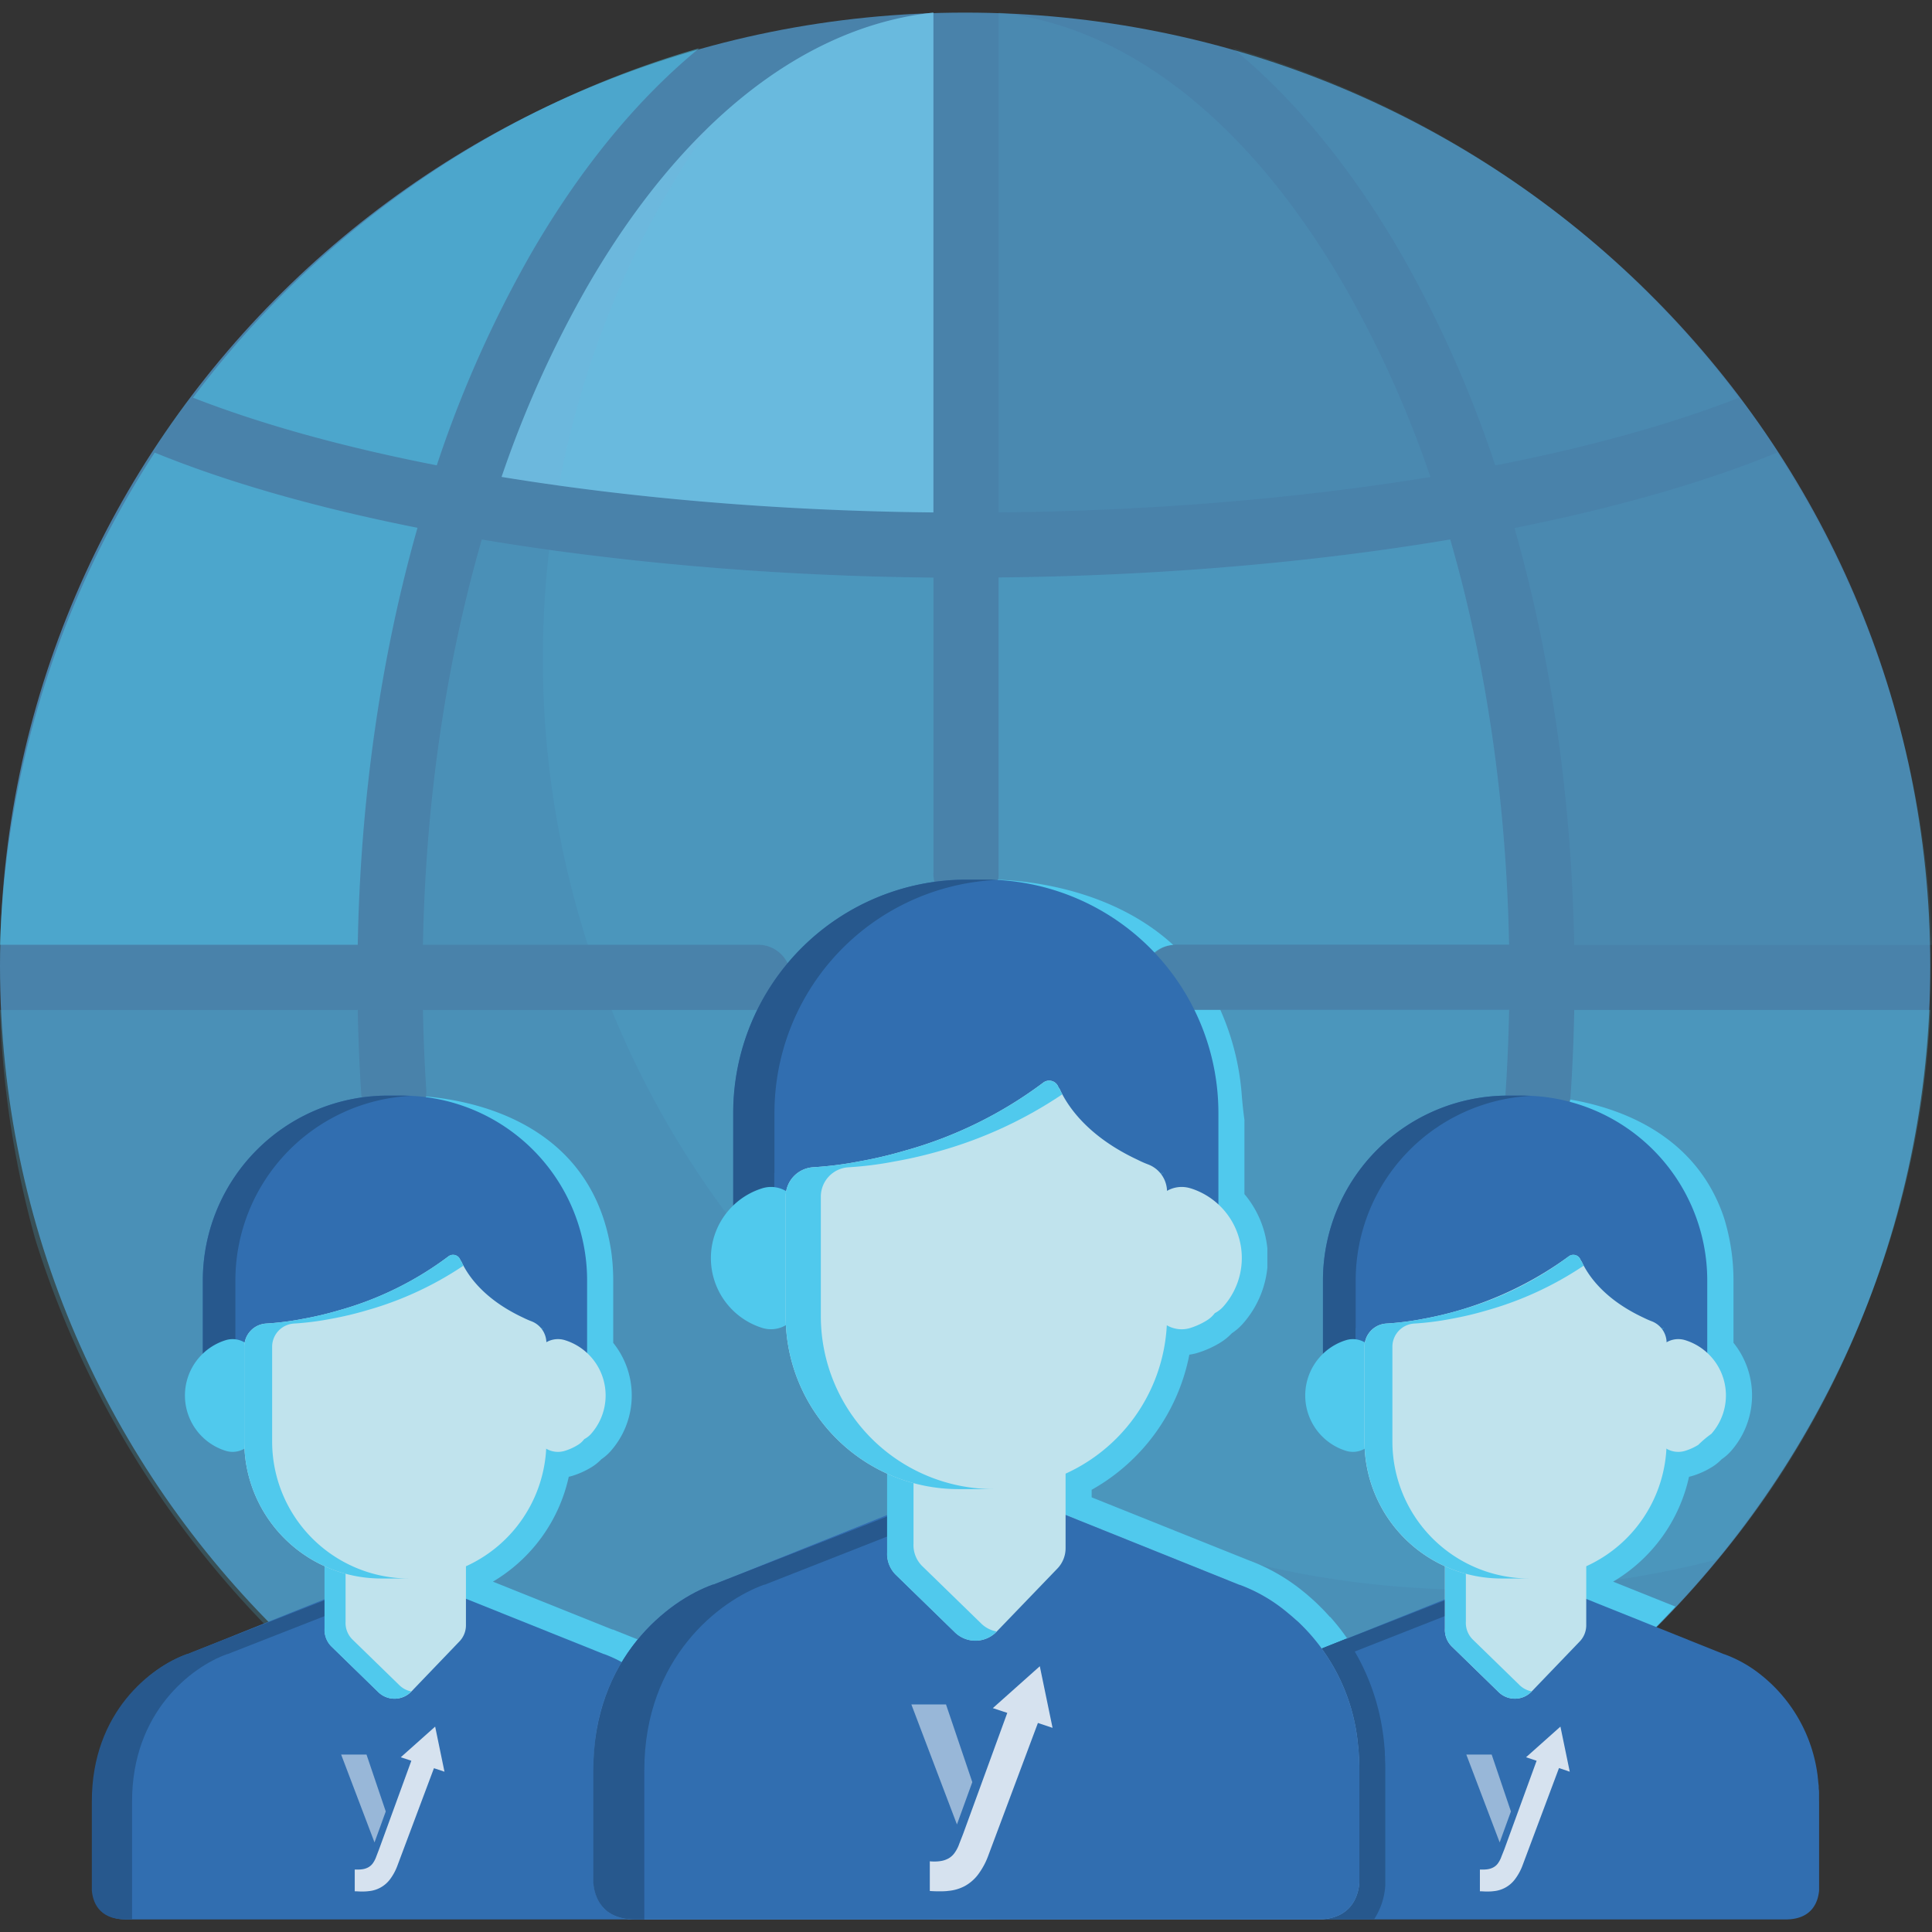 <svg id="Capa_1" data-name="Capa 1" xmlns="http://www.w3.org/2000/svg" viewBox="0 0 512 512"><rect x="0" y="0" width="512" height="512" fill="#333333" stroke="none"/><defs><style>.cls-1{fill:#4982aa;}.cls-13,.cls-2{opacity:0.5;}.cls-3,.cls-4{fill:#50c9ed;}.cls-4{opacity:0.2;}.cls-5{fill:#6cb8dd;}.cls-6{opacity:0.1;}.cls-7{fill:#edba89;}.cls-8{fill:#316eb0;}.cls-9{fill:#27588d;}.cls-10{fill:#c0e3ed;}.cls-11{fill:#6598cb;}.cls-12,.cls-13{fill:#fff;}.cls-12{opacity:0.8;}</style></defs><title>IC_14</title><path class="cls-1" d="M511.55,256c0,139.54-114.52,250.47-255.78,250.47S0,395.54,0,256,114.52,3.34,255.77,3.34,511.55,116.46,511.55,256Z"/><g class="cls-2"><path class="cls-3" d="M185.31,12.78A257,257,0,0,0,51.15,105.39c18.24,7.12,40.14,13.15,64.6,17.93a309.17,309.17,0,0,1,24.83-55.86C153.73,44.67,168.84,26.3,185.31,12.78Z"/><path class="cls-3" d="M41,119.94A254.62,254.62,0,0,0,0,250.38H94.81c.7-38.87,6.14-76.37,15.83-110.51C84.11,134.6,60.44,127.89,41,119.94Z"/></g><path class="cls-4" d="M417.19,267.65c-.14,7.71-.46,15.41-1,23a8.63,8.63,0,0,1-8.61,8l-.59,0a8.64,8.64,0,0,1-8-9.19c.48-7.21.79-14.53.93-21.85H311.54a8.64,8.64,0,0,1,0-17.27h88.38c-.71-37.9-6.06-74.36-15.59-107.38-36.43,6.13-77.32,9.65-119.69,10.07v78.25a8.64,8.64,0,1,1-17.27,0V153.07c-42.28-.42-83.21-4-119.69-10.09-9.54,33-14.89,69.49-15.6,107.4h88.55a8.64,8.64,0,1,1,0,17.27H112.08c.14,7.07.43,14.13.88,21.08a8.63,8.63,0,1,1-17.23,1.13c-.48-7.33-.79-14.77-.92-22.21H0a256.34,256.34,0,0,0,9.42,61c32.78,104.35,130.27,180,245.43,180,136.61,0,250.83-108.78,256.7-241Z"/><path class="cls-5" d="M247.37,3.34C213,7,180.67,32.5,155.55,76.09a289.12,289.12,0,0,0-22.63,50.3c34.87,5.71,74,9,114.44,9.41V3.34Z"/><g class="cls-6"><path class="cls-3" d="M416.22,290.66a8.63,8.63,0,0,1-8.61,8l-.59,0a8.64,8.64,0,0,1-8-9.2c.48-7.2.79-14.52.93-21.84H311.54a8.64,8.64,0,0,1,0-17.27h88.38c-.71-37.9-6.06-74.36-15.59-107.38-36.43,6.12-77.32,9.65-119.69,10.07v78.25a8.64,8.64,0,1,1-17.27,0V153.07a801.41,801.41,0,0,1-101.84-7.35,250.25,250.25,0,0,0-1.67,28.75,246.7,246.7,0,0,0,11.91,75.91h44.86a8.64,8.64,0,1,1,0,17.27H162.07c36.77,90.11,125.26,153.63,228.59,153.63a247.48,247.48,0,0,0,64.67-8.08c33.47-39.6,52.81-90.78,56.22-145.55H417.19C417.05,275.36,416.73,283.06,416.22,290.66Z"/><path class="cls-3" d="M471,119.93c-19.49,8-43.13,14.69-69.64,20,9.69,34.14,15.12,71.63,15.82,110.49H512A254.54,254.54,0,0,0,471,119.93Z"/><path class="cls-3" d="M356.45,76.09C331.33,32.5,299,7,264.63,3.33V135.8c40.57-.41,79.64-3.69,114.45-9.39A289.67,289.67,0,0,0,356.45,76.09Z"/><path class="cls-3" d="M326.7,12.78c16.46,13.52,31.58,31.89,44.72,54.69a308.67,308.67,0,0,1,24.84,55.87c24.44-4.77,46.35-10.81,64.6-17.94A257.05,257.05,0,0,0,326.7,12.78Z"/><path class="cls-3" d="M148.11,128.68a785.6,785.6,0,0,0,99.26,7.12V3.34c-20.87,2.22-41,12.51-59.18,30A245.4,245.4,0,0,0,148.11,128.68Z"/></g><path class="cls-7" d="M441,351.89l-.49.37,0,0,.46-.33Zm-.49,0-.11.23-.05-.05.1-.18ZM308.36,310.78l-.62.47,0-.05.58-.42Zm-.62,0-.14.29-.05-.06.11-.23ZM144.08,351.89l-.49.37,0,0,.45-.33Zm-.49,0-.11.23,0-.05.09-.18Z"/><path class="cls-3" d="M459.39,355.87V339.3a55.9,55.9,0,0,0-2.49-16.5l-.09-.26-.12-.37c-7.52-21.54-27.39-28.53-40.56-30.78a8.62,8.62,0,0,1-8.52,7.32c-.19,0-.39,0-.59,0a7.65,7.65,0,0,1-1.07-.15V408.27H391.34c.78,3.94.66,9.89.65,14.7,0,7.17-3.09,9.41-4,11.86S369,475.11,365.68,455c-2-12-8.37-21.14-13.18-26.52l-.09,0c-.93-1.06-1.9-2.07-2.9-3.05l-.09-.09-.09-.08c-.41-.41-.83-.8-1.19-1.13l-.59-.53,0,0-.75-.66c-.4-.35-.79-.68-1.19-1l-.24-.19A50.37,50.37,0,0,0,331,413.52l-41.7-16.71v-2A52.5,52.5,0,0,0,315.19,359a13.92,13.92,0,0,0,2.32-.52,26.13,26.13,0,0,0,5.93-2.7,14.81,14.81,0,0,0,3-2.45,14.61,14.61,0,0,0,2.94-2.55,26.33,26.33,0,0,0,6.49-14.88v-5a26.39,26.39,0,0,0-6.08-14.45V296.8c-.26-1.86-.5-4-.7-6.45a67.85,67.85,0,0,0-5.68-22.7H311.54a8.63,8.63,0,0,1-.63-17.24c-16.13-14.77-38.2-17-46.48-17.28a7,7,0,0,1-.28,1V478H176.41V437.42l-14.06-5.61,0,.06-31.72-12.72a43,43,0,0,0,20.1-27.79,9.73,9.73,0,0,0,1.06-.28,22.43,22.43,0,0,0,5-2.28,12.76,12.76,0,0,0,2.56-2.07,13.1,13.1,0,0,0,2.48-2.17,22.25,22.25,0,0,0,.68-28.69V339.3a56.16,56.16,0,0,0-.55-7.83c-5.15-33.42-35.71-39.73-49.06-40.88A8.63,8.63,0,0,1,100.42,297V457.14A257.19,257.19,0,0,0,444,425.76l-16.5-6.61a43,43,0,0,0,20.11-27.79c.36-.08.71-.17,1.06-.28a21.76,21.76,0,0,0,5-2.29,12.5,12.5,0,0,0,2.57-2.06,13.1,13.1,0,0,0,2.48-2.17,22.27,22.27,0,0,0,.69-28.69Z"/><path class="cls-8" d="M482.07,477.38c0-.65,0-1.29,0-1.93a2.26,2.26,0,0,0,0-.26c0-.32,0-.64-.06-1s0-.81-.07-1.2l-.06-.5c-.05-.54-.1-1.08-.17-1.61a.59.59,0,0,1,0-.13,40.64,40.64,0,0,0-11.93-24.15l-.08-.08-.88-.82-.43-.39-.51-.45-.85-.71-.09-.07A34.14,34.14,0,0,0,457,438.4h0l-.07,0h0l-36.65-14.7-9.16,9.5-9.36,9.12-9.36-9.12-9.16-9.5-36.65,14.7h0l-.08,0h0a34.14,34.14,0,0,0-9.92,5.72l-.09.07-.85.71-.51.45-.43.39-.88.82-.08.08a40.64,40.64,0,0,0-11.93,24.15.59.59,0,0,1,0,.13c-.07.53-.12,1.07-.17,1.61,0,.17,0,.33-.05.5,0,.39-.06.8-.08,1.2s0,.64-.06,1a2.26,2.26,0,0,0,0,.26c0,.64,0,1.28,0,1.93v5.82h0V501c.24,2.78,1.68,7.67,8.86,7.67H473.21c7.19,0,8.62-4.89,8.87-7.67V483.2h0v-5.82Z"/><path class="cls-9" d="M367.12,499.59l0-30.42c0-.9,0-1.78-.06-2.73,0-.12,0-.24,0-.35,0-.35,0-.68-.06-1l0-.65c0-.45-.05-.89-.09-1.34l-.06-.53,0-.16c-.07-.74-.14-1.48-.24-2.21,0-.12,0-.24-.05-.35a59,59,0,0,0-9.7-25.62l-10.34,4.14h0l-.07,0h0a34.24,34.24,0,0,0-9.91,5.72l-.09.07-.85.71-.51.45-.44.39c-.29.26-.58.54-.87.82l-.08.08a40.64,40.64,0,0,0-11.93,24.15s0,.08,0,.13c-.07.53-.12,1.07-.18,1.61,0,.17,0,.33,0,.49,0,.4-.05.81-.08,1.21l-.06.95v.27c0,.64,0,1.27,0,1.92v5.83h0V501c.23,2.78,1.67,7.66,8.86,7.66h33.82A18.51,18.51,0,0,0,367.12,499.59Z"/><path class="cls-9" d="M383,424.07l-36.47,14.28-.11,0c-9.34,3.33-25.15,15.29-25.15,39V501c.24,2.78,1.67,7.66,8.86,7.66h1.84V477.37c0-23.69,15.82-35.65,25.16-39l.11,0L386,427.06Z"/><path class="cls-8" d="M403.54,290.35h-4a49,49,0,0,0-48.94,48.95v23s11.15-1.11,12.51-6.51h0a6.16,6.16,0,0,0,1.14-1.74c6.32-.2,35.84-.42,52.71-20.79,2,5.89,8.81,17,21.91,20.54a6.31,6.31,0,0,0,1.16,1.91l-.11.09c1.37,5.4,12.52,6.5,12.52,6.5v-23A49,49,0,0,0,403.54,290.35Zm36.9,61.88.47-.34H441l-.76.57Zm-.25.15.06-.16.17-.33h.06l-.2.4Zm-1.29,1,0,0,1.21-.88-.29.28-.88.65Zm1-.28-.37.78h0l-.05,0,0,0,.62-1.22v0Z"/><path class="cls-9" d="M359.27,351.93V339.3a49,49,0,0,1,46.6-48.89c-.77,0-1.55-.06-2.33-.06h-4a49,49,0,0,0-48.94,48.95v23a28.2,28.2,0,0,0,8.63-2.41v-7.92Z"/><path class="cls-10" d="M446.6,355.16a6.16,6.16,0,0,0-8,5.88V378.6a6.14,6.14,0,0,0,6.17,6.16,6.07,6.07,0,0,0,1.83-.28,15,15,0,0,0,3.45-1.57,29.32,29.32,0,0,1,3.48-2.93,15.34,15.34,0,0,0-6.93-24.82Z"/><path class="cls-3" d="M362.19,356.08a6.19,6.19,0,0,0-5.49-.92,15.35,15.35,0,0,0,0,29.32,6.09,6.09,0,0,0,1.84.28,6.14,6.14,0,0,0,6.16-6.16V361A6.15,6.15,0,0,0,362.19,356.08Z"/><path class="cls-10" d="M418.47,409.21a6.18,6.18,0,0,0-4.52-1.7h-.21a6,6,0,0,0-1.12.14,33.24,33.24,0,0,1-7.2.8h-7.54a32.87,32.87,0,0,1-7.42-.85,6.17,6.17,0,0,0-7.54,6v18a6.18,6.18,0,0,0,1.85,4.76l12.38,12.06a6.2,6.2,0,0,0,4.3,1.75h.1a6.19,6.19,0,0,0,4.34-1.89L418.65,435a6.19,6.19,0,0,0,1.72-4.28V413.67A6.14,6.14,0,0,0,418.47,409.21Z"/><path class="cls-3" d="M402.7,446.57l-12.38-12.06a6.19,6.19,0,0,1-1.85-4.76v-18a6.1,6.1,0,0,1,1.67-4.2,6.13,6.13,0,0,0-7.22,6.06v18a6.15,6.15,0,0,0,1.86,4.76l12.38,12.06a6.15,6.15,0,0,0,4.3,1.74h.09a6.15,6.15,0,0,0,4.34-1.88l.06-.06A6.21,6.21,0,0,1,402.7,446.57Z"/><path class="cls-10" d="M437.67,350.13c-.74-.28-1.44-.6-2.13-.94-10.35-4.84-14.65-11.12-16.38-14.87a2.76,2.76,0,0,1-.31-.49,2.05,2.05,0,0,0-3.17-.84h0A94.19,94.19,0,0,1,377,349.54a74.78,74.78,0,0,1-9.67,1.22,6.16,6.16,0,0,0-5.73,6.15v25.14a36.32,36.32,0,0,0,36.27,36.27h7.54a36.31,36.31,0,0,0,36.26-36.27V355.9A6.13,6.13,0,0,0,437.67,350.13Z"/><path class="cls-3" d="M369,382.05V356.91a6.16,6.16,0,0,1,5.72-6.15,74.78,74.78,0,0,0,9.67-1.22,88.37,88.37,0,0,0,9.66-2.28,89.44,89.44,0,0,0,25.64-11.84c-.2-.39-.38-.75-.54-1.1a4.17,4.17,0,0,1-.32-.49,2,2,0,0,0-3.16-.84h0a87.55,87.55,0,0,1-29,14.27,92.66,92.66,0,0,1-9.66,2.28,74.57,74.57,0,0,1-9.67,1.22,6.16,6.16,0,0,0-5.72,6.15v25.14a36.31,36.31,0,0,0,36.27,36.27h7.39A36.31,36.31,0,0,1,369,382.05Z"/><path class="cls-8" d="M185.18,477.38c0-.65,0-1.29,0-1.93a2.26,2.26,0,0,0,0-.26c0-.32,0-.64-.06-1s0-.81-.07-1.2l-.06-.5c-.05-.54-.1-1.08-.17-1.61a.59.59,0,0,1,0-.13,40.64,40.64,0,0,0-11.93-24.15l-.08-.08-.88-.82-.43-.39-.51-.45-.85-.71-.09-.07a34.14,34.14,0,0,0-9.92-5.72h0l-.07,0h0l-36.65-14.7-9.16,9.5-9.36,9.12-9.36-9.12-9.16-9.5-36.65,14.7h0l-.08,0h0a34.14,34.14,0,0,0-9.92,5.72l-.09.07-.84.71-.51.45-.44.39-.88.82-.07.08a40.58,40.58,0,0,0-11.93,24.15l0,.13c-.06.53-.12,1.07-.17,1.61,0,.17,0,.33,0,.5,0,.39-.06.8-.08,1.2s-.05.64-.06,1c0,.08,0,.18,0,.26,0,.64,0,1.28,0,1.93v5.82h0V501c.24,2.78,1.68,7.67,8.86,7.67H176.33c7.18,0,8.61-4.89,8.86-7.67V483.2h0v-5.82Z"/><path class="cls-9" d="M86.06,424.07,49.6,438.35l-.11,0c-9.34,3.33-25.15,15.29-25.15,39V501c.23,2.78,1.67,7.66,8.86,7.66H35V477.37c0-23.69,15.81-35.65,25.16-39l.11,0,28.82-11.29Z"/><path class="cls-8" d="M106.65,290.35h-4A49,49,0,0,0,53.75,339.3v23s11.14-1.11,12.51-6.51h0A6.16,6.16,0,0,0,67.4,354c6.32-.2,35.84-.42,52.71-20.79,2,5.89,8.81,17,21.91,20.54a6.31,6.31,0,0,0,1.16,1.91l-.11.09c1.37,5.4,12.52,6.5,12.52,6.5v-23A49,49,0,0,0,106.65,290.35Zm36.89,61.88.48-.34h.06l-.77.57Zm-.24.15.06-.16.17-.33h.06l-.2.4Zm-1.29,1,0,0,1.21-.88-.29.28-.88.65Zm1-.28-.38.78h0l-.05,0s0,0,0,0l.62-1.22v0Z"/><path class="cls-9" d="M62.38,351.93V339.3A49,49,0,0,1,109,290.41c-.77,0-1.55-.06-2.33-.06h-4A49,49,0,0,0,53.75,339.3v23a28.2,28.2,0,0,0,8.63-2.41v-7.92Z"/><path class="cls-10" d="M149.71,355.16a6.16,6.16,0,0,0-8,5.88V378.6a6.14,6.14,0,0,0,6.16,6.16,6.09,6.09,0,0,0,1.84-.28,15,15,0,0,0,3.45-1.57,6.13,6.13,0,0,0,1.68-1.53,6.12,6.12,0,0,0,1.8-1.4,15.34,15.34,0,0,0-6.93-24.82Z"/><path class="cls-3" d="M65.3,356.08a6.19,6.19,0,0,0-5.49-.92,15.35,15.35,0,0,0,0,29.32,6.07,6.07,0,0,0,1.83.28,6.25,6.25,0,0,0,3.66-1.19,6.18,6.18,0,0,0,2.51-5V361A6.15,6.15,0,0,0,65.3,356.08Z"/><path class="cls-10" d="M121.58,409.21a6.18,6.18,0,0,0-4.52-1.7h-.21a6,6,0,0,0-1.12.14,33.26,33.26,0,0,1-7.21.8H101a32.87,32.87,0,0,1-7.42-.85,6.17,6.17,0,0,0-7.54,6v18a6.18,6.18,0,0,0,1.85,4.76l12.38,12.06a6.18,6.18,0,0,0,4.3,1.75h.1a6.19,6.19,0,0,0,4.34-1.89L121.75,435a6.16,6.16,0,0,0,1.73-4.28V413.67A6.14,6.14,0,0,0,121.58,409.21Z"/><path class="cls-3" d="M105.81,446.57,93.43,434.51a6.16,6.16,0,0,1-1.85-4.76v-18a6.11,6.11,0,0,1,1.68-4.2A6.14,6.14,0,0,0,86,413.62v18a6.18,6.18,0,0,0,1.85,4.76l12.38,12.06a6.19,6.19,0,0,0,4.3,1.74h.1a6.18,6.18,0,0,0,4.34-1.88l0-.06A6.18,6.18,0,0,1,105.81,446.57Z"/><path class="cls-10" d="M140.78,350.13a22.85,22.85,0,0,1-2.13-.94c-10.36-4.84-14.65-11.12-16.38-14.87a2.76,2.76,0,0,1-.31-.49,2.05,2.05,0,0,0-3.17-.84h0a87.36,87.36,0,0,1-29,14.27,87.83,87.83,0,0,1-9.66,2.28,74.57,74.57,0,0,1-9.67,1.22,6.16,6.16,0,0,0-5.72,6.15v25.14A36.31,36.31,0,0,0,101,418.32h7.54a36.31,36.31,0,0,0,36.26-36.27V355.9A6.15,6.15,0,0,0,140.78,350.13Z"/><path class="cls-3" d="M72.12,382.05V356.91a6.16,6.16,0,0,1,5.72-6.15,74.78,74.78,0,0,0,9.67-1.22,88.91,88.91,0,0,0,9.66-2.28,89.44,89.44,0,0,0,25.64-11.84c-.2-.39-.38-.75-.54-1.1a4.17,4.17,0,0,1-.32-.49,2,2,0,0,0-3.16-.84h0a87.55,87.55,0,0,1-29,14.27,92.66,92.66,0,0,1-9.66,2.28,74.57,74.57,0,0,1-9.67,1.22,6.16,6.16,0,0,0-5.72,6.15v25.14A36.31,36.31,0,0,0,101,418.32h7.39A36.31,36.31,0,0,1,72.12,382.05Z"/><path id="SVGCleanerId_0" data-name="SVGCleanerId 0" class="cls-11" d="M360.24,469.17c0-.82,0-1.62-.05-2.42,0-.12,0-.23,0-.34,0-.41-.05-.8-.08-1.2s-.05-1-.09-1.53c0-.21-.05-.41-.07-.62-.07-.69-.14-1.37-.23-2a1.11,1.11,0,0,0,0-.17,51.21,51.21,0,0,0-15.06-30.47.47.47,0,0,0-.1-.1c-.36-.36-.73-.7-1.1-1l-.55-.49c-.22-.19-.43-.39-.65-.57s-.71-.6-1.07-.89l-.12-.1A42.9,42.9,0,0,0,328.53,420l0,0-.09,0h0L282.1,401.37l-11.55,12-11.82,11.52-11.82-11.52-11.56-12-46.26,18.55h0l-.09,0-.05,0a43.15,43.15,0,0,0-12.51,7.21l-.11.1c-.36.29-.72.58-1.07.89s-.44.38-.65.57l-.55.49c-.37.34-.74.68-1.11,1l-.09.1a51.21,51.21,0,0,0-15.06,30.47l0,.17c-.09.67-.15,1.35-.22,2,0,.21-.05.41-.06.62-.05.5-.07,1-.1,1.53s-.06.79-.08,1.2c0,.11,0,.22,0,.34,0,.8-.05,1.6-.05,2.42v7.36h0V499c.3,3.51,2.12,9.68,11.19,9.68H349.06c9.06,0,10.88-6.17,11.18-9.68V476.53h0v-7.36Z"/><path id="SVGCleanerId_0-2" data-name="SVGCleanerId 0" class="cls-8" d="M360.24,469.17c0-.82,0-1.62-.05-2.42,0-.12,0-.23,0-.34,0-.41-.05-.8-.08-1.2s-.05-1-.09-1.53c0-.21-.05-.41-.07-.62-.07-.69-.14-1.37-.23-2a1.11,1.11,0,0,0,0-.17,51.21,51.21,0,0,0-15.06-30.47.47.47,0,0,0-.1-.1c-.36-.36-.73-.7-1.1-1l-.55-.49c-.22-.19-.43-.39-.65-.57s-.71-.6-1.07-.89l-.12-.1A42.9,42.9,0,0,0,328.53,420l0,0-.09,0h0L282.1,401.37l-11.55,12-11.82,11.52-11.82-11.52-11.56-12-46.26,18.55h0l-.09,0-.05,0a43.15,43.15,0,0,0-12.51,7.21l-.11.1c-.36.29-.72.58-1.07.89s-.44.38-.65.57l-.55.49c-.37.34-.74.68-1.11,1l-.09.1a51.21,51.21,0,0,0-15.06,30.47l0,.17c-.09.67-.15,1.35-.22,2,0,.21-.05.41-.06.62-.05.5-.07,1-.1,1.53s-.06.79-.08,1.2c0,.11,0,.22,0,.34,0,.8-.05,1.6-.05,2.42v7.36h0V499c.3,3.51,2.12,9.68,11.19,9.68H349.06c9.06,0,10.88-6.17,11.18-9.68V476.53h0v-7.36Z"/><path class="cls-9" d="M235.13,401.89l-46,18-.14,0c-11.79,4.21-31.75,19.31-31.75,49.21V499c.3,3.51,2.12,9.67,11.19,9.67h2.32V469.17c0-29.9,20-45,31.75-49.21l.15,0L239,405.67Z"/><path class="cls-8" d="M261.11,233.11h-5a61.84,61.84,0,0,0-61.77,61.78v29s14.07-1.4,15.79-8.22h0a7.58,7.58,0,0,0,1.45-2.2c8-.24,45.24-.53,66.52-26.23,2.54,7.42,11.14,21.49,27.67,25.92a7.59,7.59,0,0,0,1.46,2.41l-.14.11c1.73,6.82,15.8,8.22,15.8,8.22v-29A61.85,61.85,0,0,0,261.11,233.11Zm46.58,78.1.59-.43h.08l-1,.72Zm-.31.19.07-.21.21-.41h.08l-.24.51Zm-1.63,1.27,0,0,1.52-1.1-.35.35-1.12.82Zm1.25-.36-.48,1h0l-.07,0,0,0,.78-1.54,0,0Z"/><path class="cls-9" d="M205.24,310.84V294.89a61.84,61.84,0,0,1,58.83-61.7c-1-.05-2-.08-3-.08h-5a61.84,61.84,0,0,0-61.77,61.78v29a35.26,35.26,0,0,0,10.89-3v-10Z"/><path class="cls-10" d="M315.47,314.91a7.78,7.78,0,0,0-10.1,7.42V344.5a7.77,7.77,0,0,0,7.78,7.77,7.57,7.57,0,0,0,2.31-.35,19.15,19.15,0,0,0,4.36-2,7.65,7.65,0,0,0,2.12-1.93,7.79,7.79,0,0,0,2.27-1.76,19.35,19.35,0,0,0-8.74-31.33Z"/><path class="cls-3" d="M208.92,316.06a7.77,7.77,0,0,0-6.92-1.15,19.38,19.38,0,0,0,0,37,7.57,7.57,0,0,0,2.31.35,7.77,7.77,0,0,0,7.78-7.77V322.33A7.81,7.81,0,0,0,208.92,316.06Z"/><path class="cls-10" d="M280,383.13a7.83,7.83,0,0,0-5.72-2.15l-.26,0a7.44,7.44,0,0,0-1.41.17,41.93,41.93,0,0,1-9.09,1H254a42,42,0,0,1-9.37-1.06,7.76,7.76,0,0,0-9.51,7.57v22.7a7.81,7.81,0,0,0,2.34,6l15.63,15.22a7.75,7.75,0,0,0,5.43,2.2h.12a7.78,7.78,0,0,0,5.48-2.38l16.09-16.71a7.76,7.76,0,0,0,2.18-5.39V388.75A7.79,7.79,0,0,0,280,383.13Z"/><path class="cls-3" d="M260.06,430.28l-15.63-15.22a7.8,7.8,0,0,1-2.34-6v-22.7a7.81,7.81,0,0,1,2.11-5.32,7.76,7.76,0,0,0-9.11,7.65v22.7a7.8,7.8,0,0,0,2.33,6l15.63,15.22a7.76,7.76,0,0,0,5.43,2.2h.12a7.78,7.78,0,0,0,5.48-2.38l.07-.07A7.8,7.8,0,0,1,260.06,430.28Z"/><path class="cls-10" d="M304.2,308.56a27.35,27.35,0,0,1-2.69-1.19c-13.07-6.1-18.5-14-20.68-18.77a4.19,4.19,0,0,1-.39-.62,2.59,2.59,0,0,0-4-1.05h0a110.28,110.28,0,0,1-36.62,18,113.32,113.32,0,0,1-12.19,2.87,94.79,94.79,0,0,1-12.2,1.54,7.78,7.78,0,0,0-7.22,7.76v31.74A45.83,45.83,0,0,0,254,394.63h9.51a45.83,45.83,0,0,0,45.77-45.78v-33A7.76,7.76,0,0,0,304.2,308.56Z"/><path class="cls-3" d="M217.53,348.85V317.12a7.79,7.79,0,0,1,7.22-7.77A92.83,92.83,0,0,0,237,307.81,115.58,115.58,0,0,0,249.15,305a112.89,112.89,0,0,0,32.37-15q-.39-.72-.69-1.38a5,5,0,0,1-.39-.63,2.59,2.59,0,0,0-4-1.05h0a110.51,110.51,0,0,1-36.62,18,115.58,115.58,0,0,1-12.19,2.86,92.6,92.6,0,0,1-12.2,1.54,7.79,7.79,0,0,0-7.22,7.77v31.73A45.83,45.83,0,0,0,254,394.63h9.33A45.84,45.84,0,0,1,217.53,348.85Z"/><path class="cls-12" d="M278.94,457.9l-3.38-16.33-12.45,11.1,3.83,1.26-11.72,32.12-1,2.56A9.35,9.35,0,0,1,253,491a5,5,0,0,1-1.6,1.48,6.23,6.23,0,0,1-2.13.72,10.09,10.09,0,0,1-1.62.12c-.39,0-.8,0-1.24-.06v7.87c.81.06,1.6.09,2.36.09s1.76,0,2.59-.12a11.39,11.39,0,0,0,4.27-1.25,11.09,11.09,0,0,0,3.51-3,19.66,19.66,0,0,0,2.82-5.25l13.1-35Z"/><polygon class="cls-13" points="257.67 472.28 250.7 451.69 241.52 451.69 253.6 483.5 257.67 472.28"/><path class="cls-12" d="M416,469.52l-2.47-11.95-9.11,8.12,2.8.93-8.57,23.5L397.9,492a7,7,0,0,1-.89,1.75,3.55,3.55,0,0,1-1.18,1.08,4.5,4.5,0,0,1-1.55.53,7.2,7.2,0,0,1-1.19.09c-.28,0-.58,0-.9,0v5.76c.59,0,1.16.06,1.72.06s1.29,0,1.9-.09A7.95,7.95,0,0,0,401.5,498a14.54,14.54,0,0,0,2.06-3.84l9.59-25.61Z"/><polygon class="cls-13" points="400.41 480.05 395.31 464.98 388.59 464.98 397.43 488.26 400.41 480.05"/><path class="cls-12" d="M117.79,469.52l-2.47-11.95-9.11,8.12,2.8.93-8.57,23.5L99.72,492a7,7,0,0,1-.89,1.75,3.65,3.65,0,0,1-1.18,1.08,4.5,4.5,0,0,1-1.55.53,7.29,7.29,0,0,1-1.19.09c-.28,0-.59,0-.9,0v5.76c.59,0,1.16.06,1.72.06s1.29,0,1.9-.09a7.95,7.95,0,0,0,5.69-3.09,14.54,14.54,0,0,0,2.06-3.84L115,468.59Z"/><polygon class="cls-13" points="102.23 480.05 97.13 464.98 90.41 464.98 99.25 488.26 102.23 480.05"/></svg>
